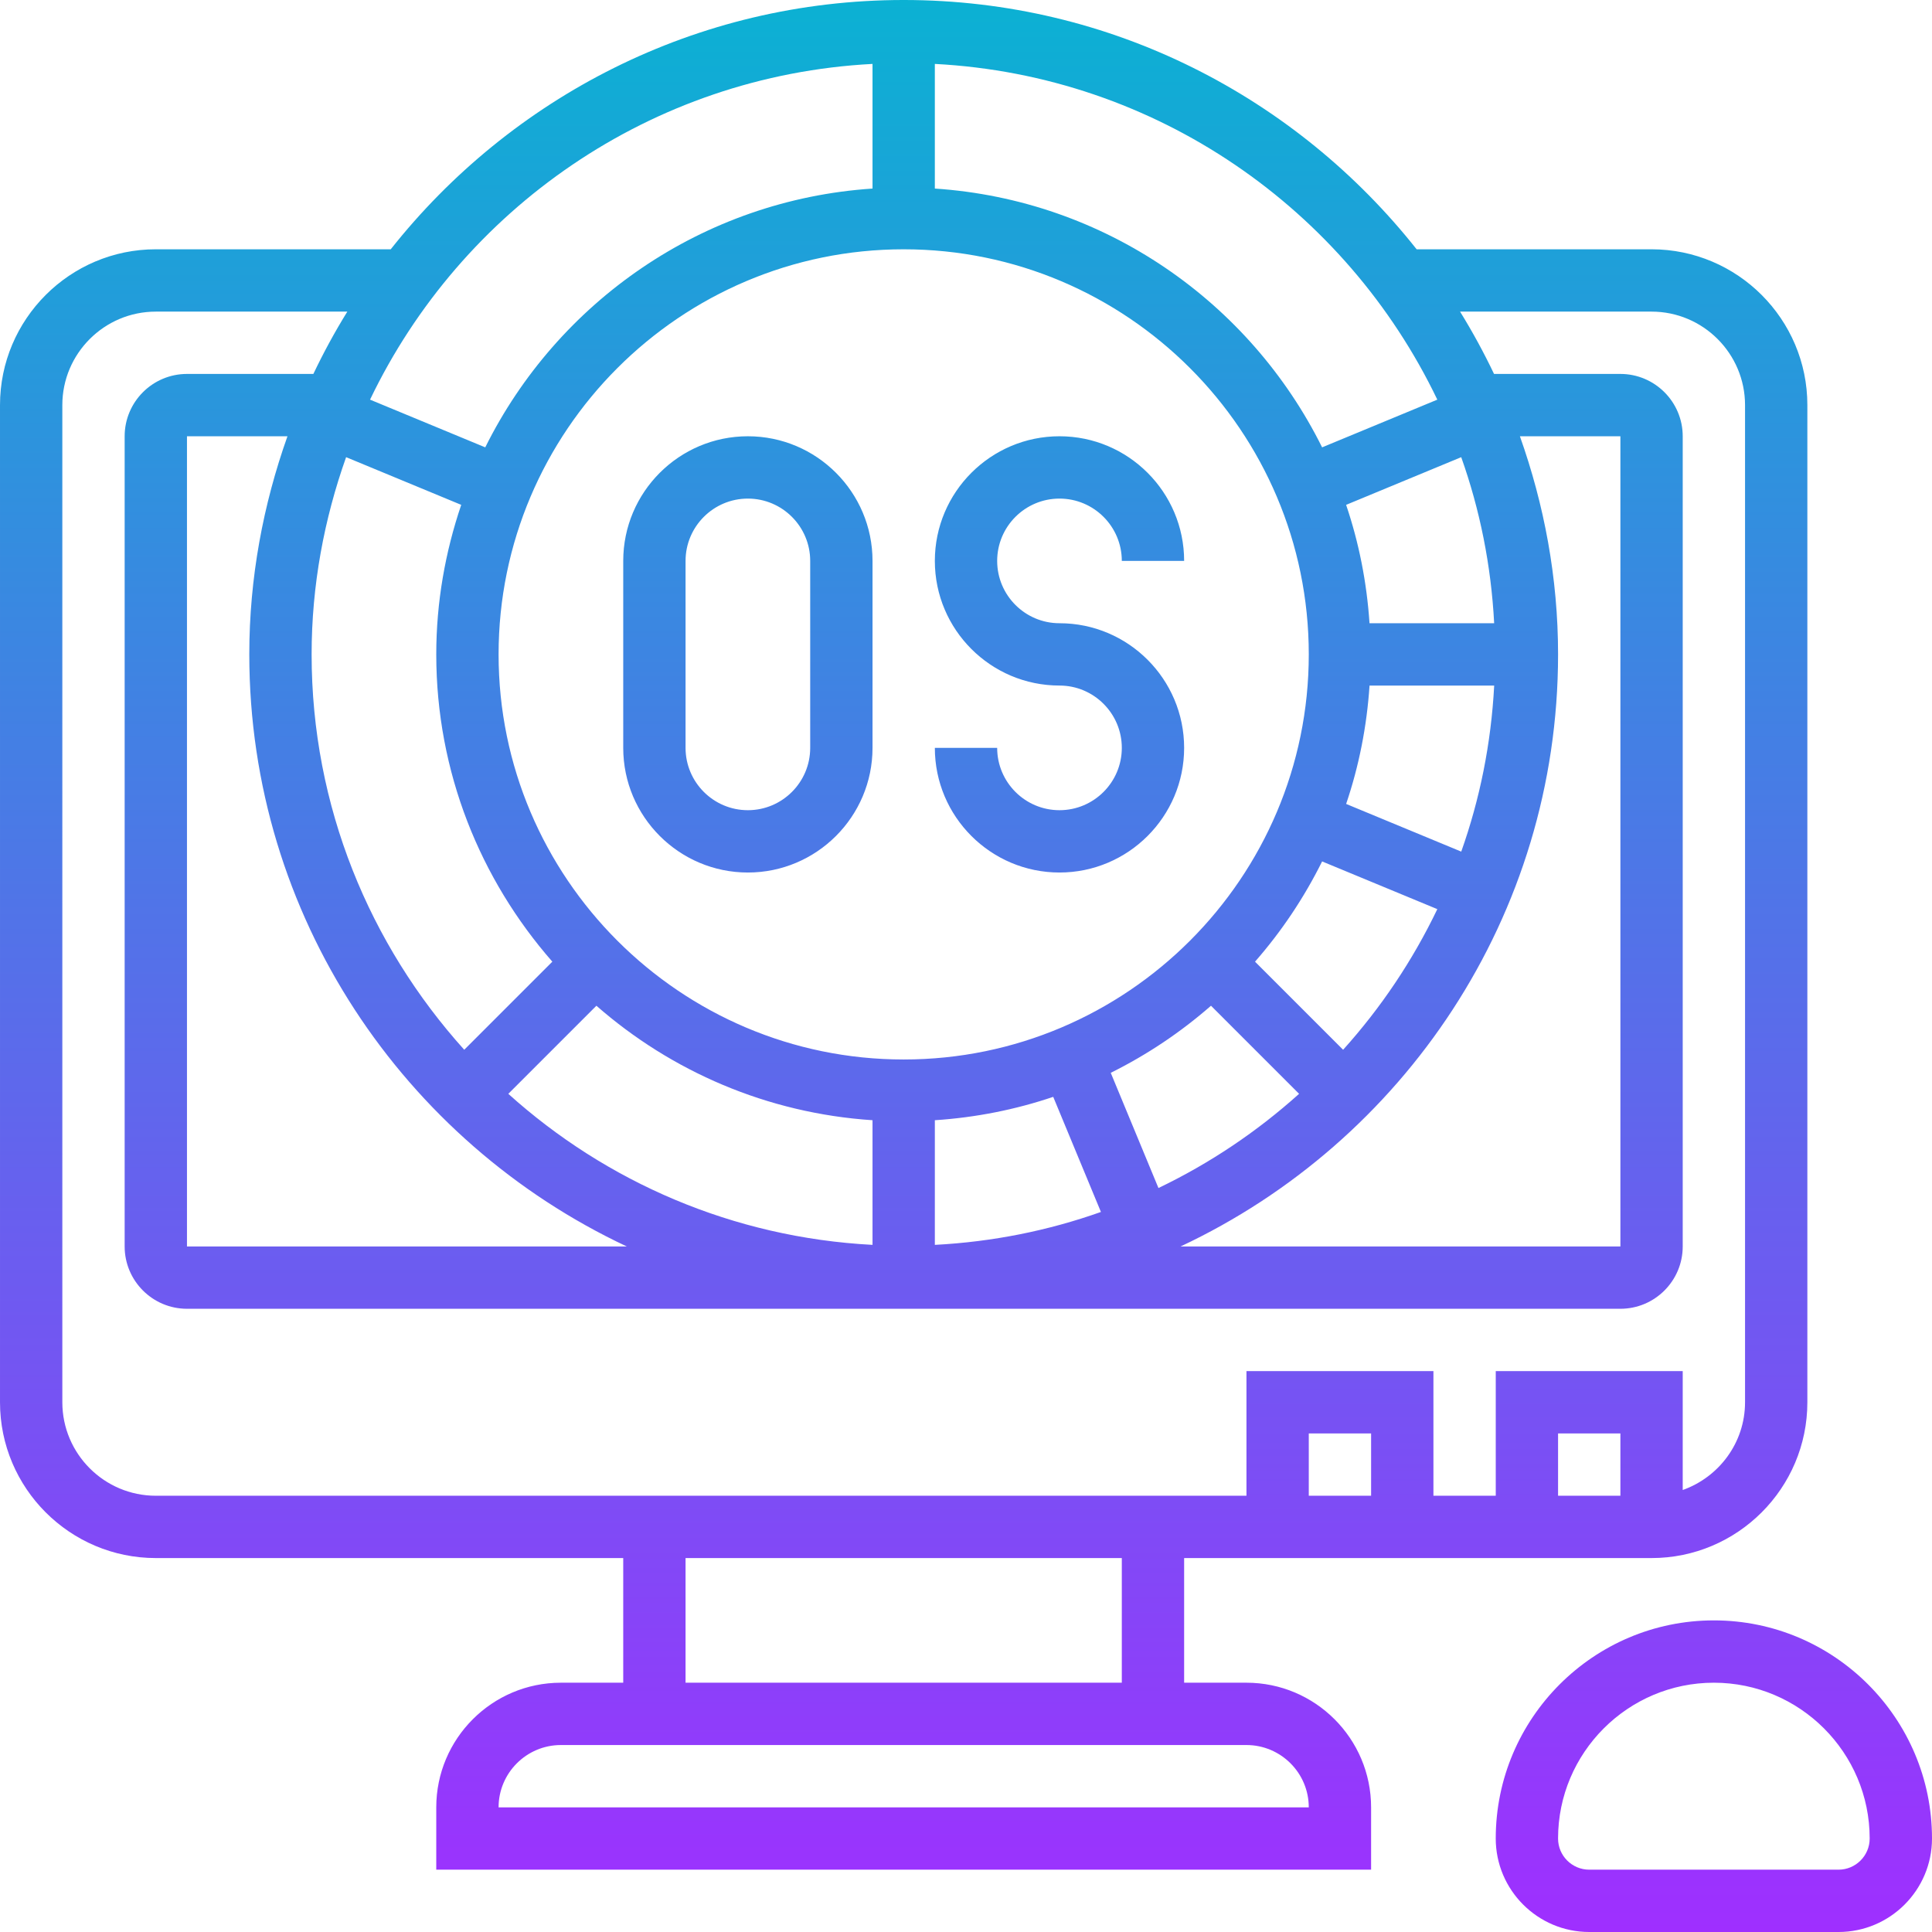 <svg id="Layer_5" enable-background="new 0 0 62 62" height="512" viewBox="0 0 62 62" width="512" xmlns="http://www.w3.org/2000/svg" xmlns:xlink="http://www.w3.org/1999/xlink"><linearGradient id="SVGID_1_" gradientUnits="userSpaceOnUse" x1="31" x2="31" y1="62" y2="0"><stop offset="0" stop-color="#9f2fff"/><stop offset="1" stop-color="#0bb1d3"/></linearGradient><path d="m55 52c-3.86 0-7 3.141-7 7 0 1.654 1.346 3 3 3h8c1.654 0 3-1.346 3-3 0-3.859-3.14-7-7-7zm4 8h-8c-.551 0-1-.448-1-1 0-2.757 2.243-5 5-5s5 2.243 5 5c0 .552-.449 1-1 1zm-54-10h15v4h-2c-2.206 0-4 1.794-4 4v2h30v-2c0-2.206-1.794-4-4-4h-2v-4h15c2.757 0 5-2.243 5-5v-32c0-2.757-2.243-5-5-5h-7.539c-3.85-4.864-9.791-8-16.461-8s-12.611 3.136-16.461 8h-7.539c-2.757 0-5 2.243-5 5v32c0 2.757 2.243 5 5 5zm37 8h-26c0-1.103.897-2 2-2h22c1.103 0 2 .897 2 2zm-6-4h-14v-4h14zm8-6h-2v-2h2zm8 0h-2v-2h2zm-5.875-35.175-3.697 1.531c-2.315-4.66-6.972-7.943-12.428-8.305v-4c7.118.373 13.198 4.669 16.125 10.774zm-17.125-4.825c7.168 0 13 5.832 13 13s-5.832 13-13 13-13-5.832-13-13 5.832-13 13-13zm18.949 12h-4c-.088-1.32-.342-2.593-.751-3.799l3.694-1.53c.598 1.682.96 3.469 1.057 5.329zm-28.81 12.275c2.404 2.105 5.478 3.45 8.861 3.674v4c-4.484-.235-8.553-2.023-11.688-4.847zm14.66 2.924 1.531 3.694c-1.683.597-3.47.959-5.33 1.056v-4c1.32-.087 2.593-.342 3.799-.75zm3.377 2.926-1.531-3.697c1.167-.58 2.246-1.303 3.217-2.153l2.827 2.827c-1.347 1.212-2.863 2.231-4.513 3.023zm5.926-4.437-2.827-2.827c.85-.971 1.573-2.05 2.153-3.217l3.697 1.531c-.792 1.651-1.811 3.167-3.023 4.513zm3.791-6.359-3.694-1.53c.409-1.206.663-2.479.751-3.799h4c-.098 1.86-.46 3.647-1.057 5.329zm-29.168 3.532-2.827 2.827c-3.034-3.368-4.898-7.809-4.898-12.688 0-2.221.403-4.346 1.107-6.329l3.694 1.53c-.511 1.509-.801 3.119-.801 4.799 0 3.776 1.413 7.221 3.725 9.861zm2.389 9.139h-14.114v-26h3.225c-.779 2.193-1.225 4.543-1.225 7 0 8.401 4.97 15.645 12.114 19zm29.886-19c0-2.457-.446-4.807-1.225-7h3.225v26h-14.114c7.144-3.355 12.114-10.599 12.114-19zm-22-18.949v4c-5.456.362-10.113 3.646-12.428 8.305l-3.697-1.531c2.927-6.105 9.007-10.401 16.125-10.774zm-26 10.949c0-1.654 1.346-3 3-3h6.146c-.399.645-.762 1.312-1.09 2h-4.056c-1.103 0-2 .897-2 2v26c0 1.103.897 2 2 2h46c1.103 0 2-.897 2-2v-26c0-1.103-.897-2-2-2h-4.055c-.328-.688-.692-1.355-1.09-2h6.145c1.654 0 3 1.346 3 3v32c0 1.302-.839 2.402-2 2.816v-3.816h-6v4h-2v-4h-6v4h-35c-1.654 0-3-1.346-3-3zm22 15c2.206 0 4-1.794 4-4v-6c0-2.206-1.794-4-4-4s-4 1.794-4 4v6c0 2.206 1.794 4 4 4zm-2-10c0-1.103.897-2 2-2s2 .897 2 2v6c0 1.103-.897 2-2 2s-2-.897-2-2zm14 6c0-1.103-.897-2-2-2-2.206 0-4-1.794-4-4s1.794-4 4-4 4 1.794 4 4h-2c0-1.103-.897-2-2-2s-2 .897-2 2 .897 2 2 2c2.206 0 4 1.794 4 4s-1.794 4-4 4-4-1.794-4-4h2c0 1.103.897 2 2 2s2-.897 2-2z" fill="url(#SVGID_1_)"/></svg>